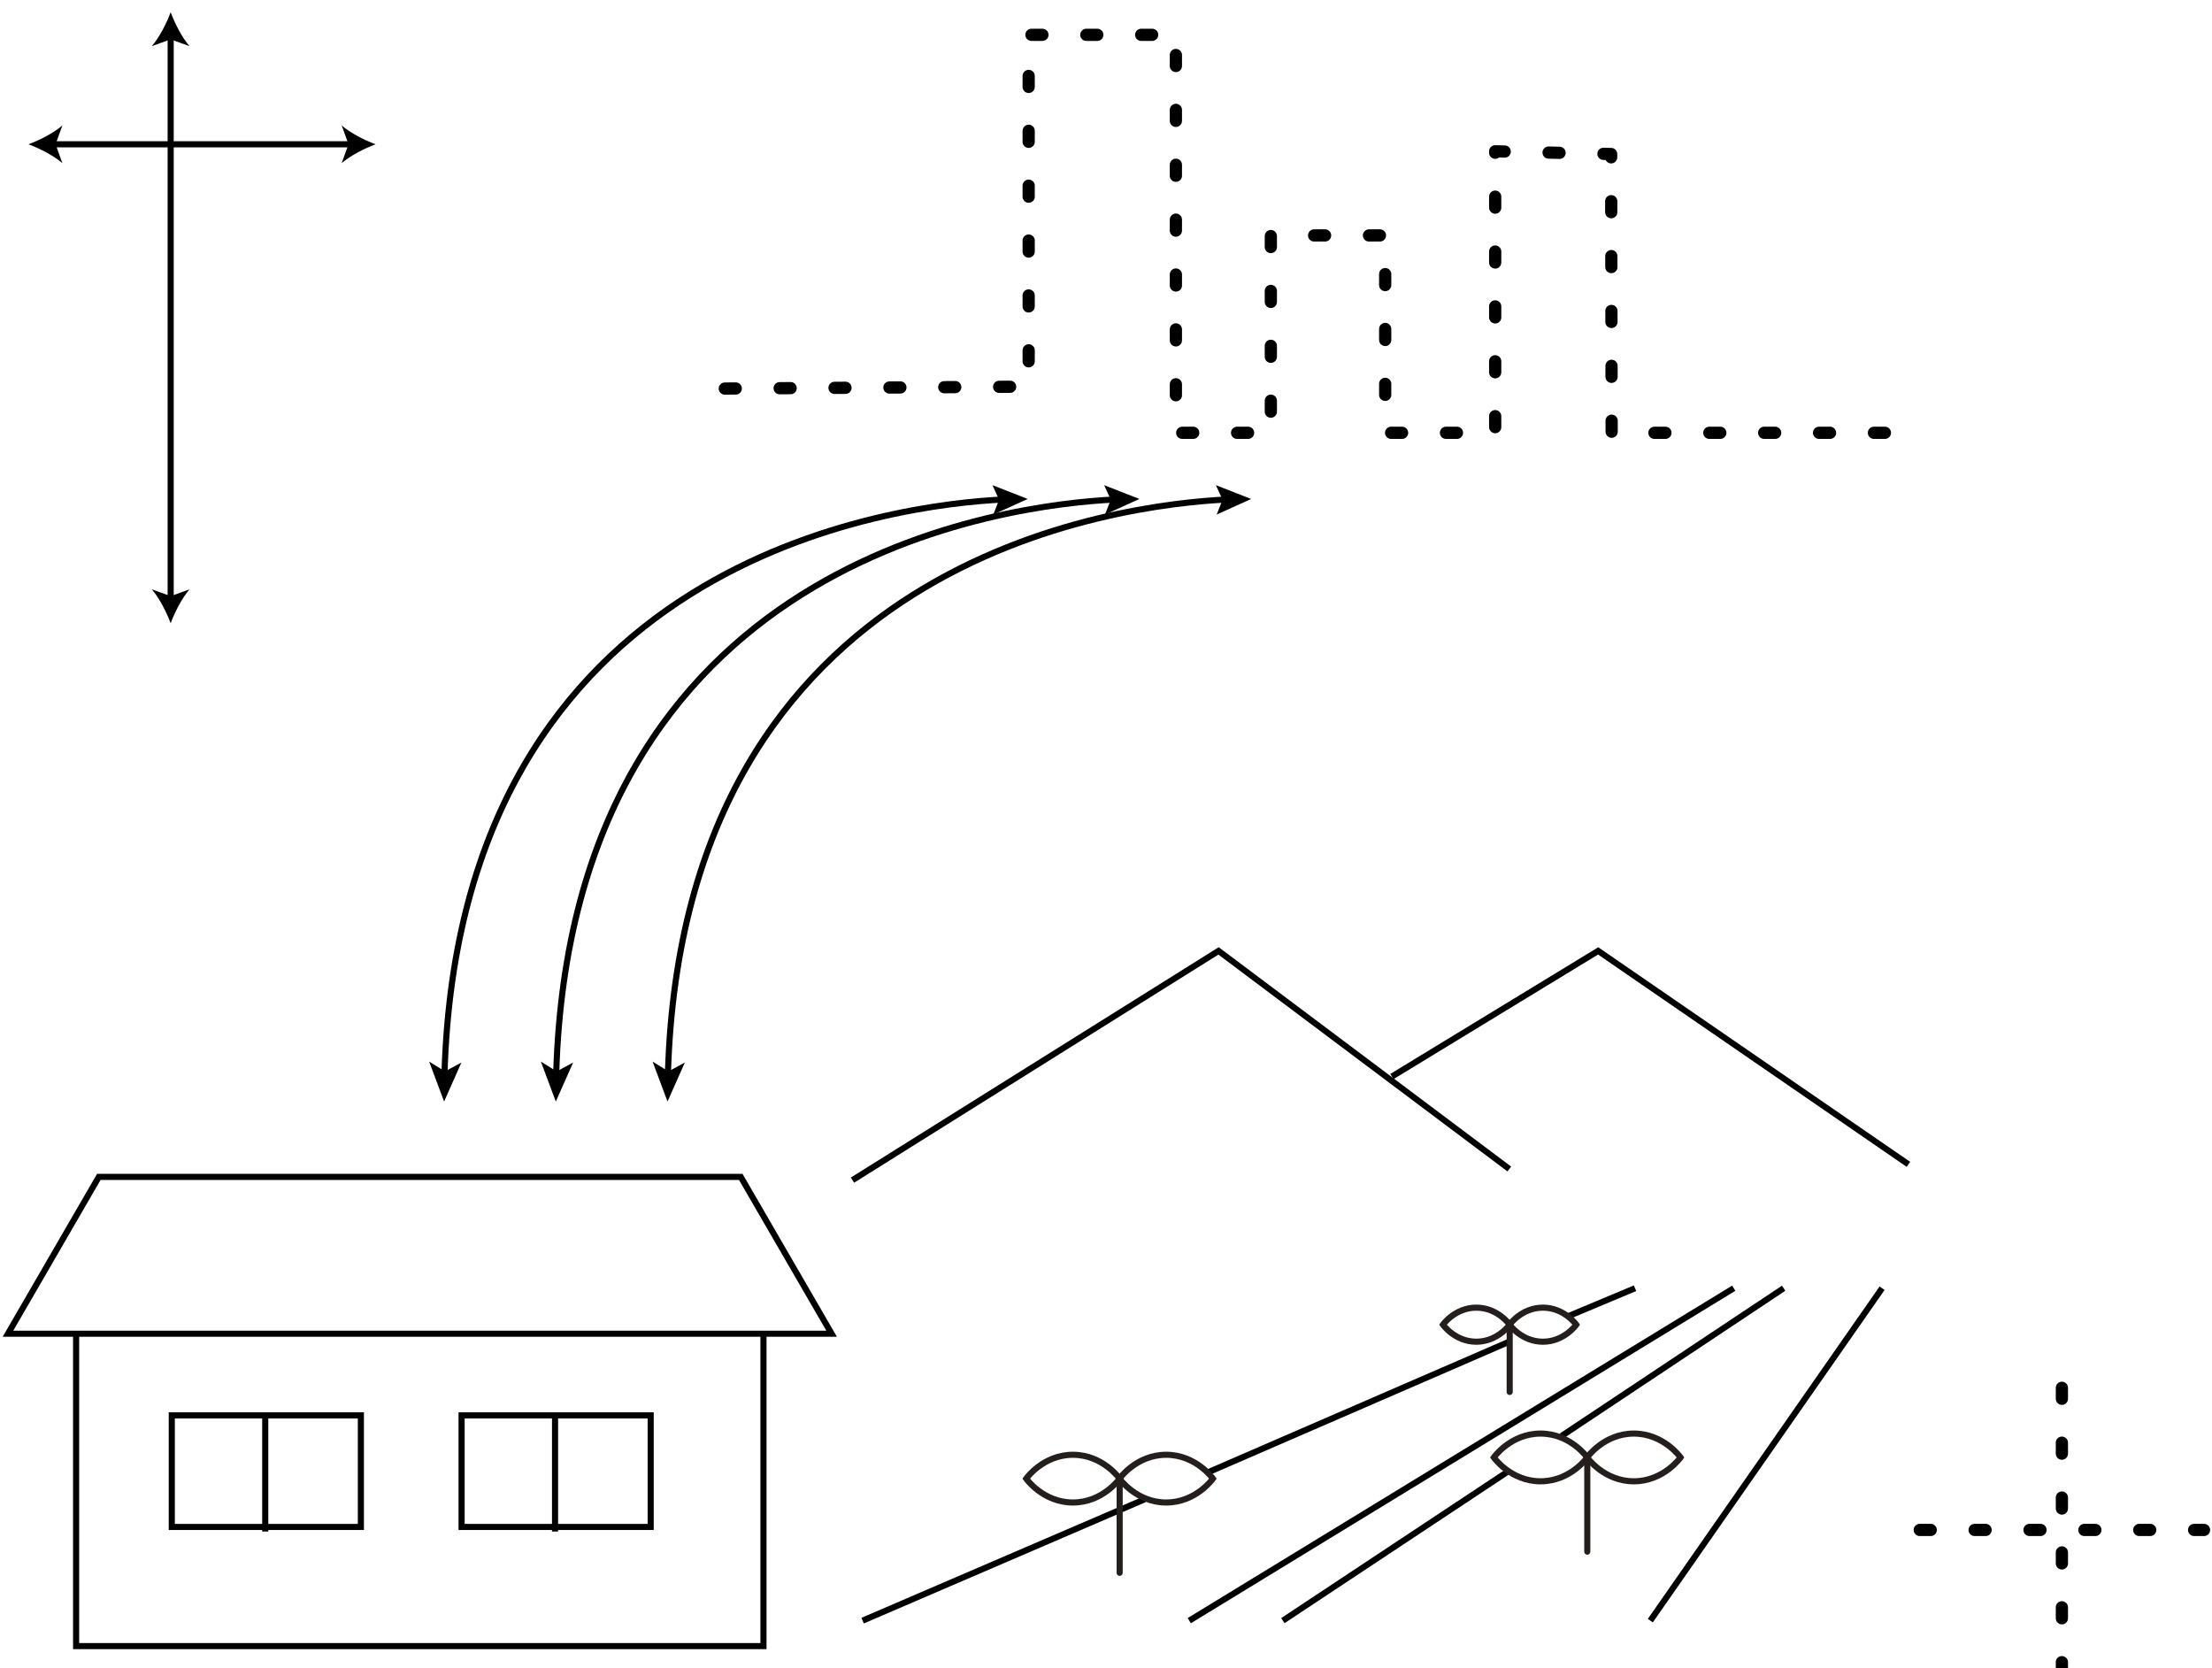<svg xmlns="http://www.w3.org/2000/svg" width="362" height="273" viewBox="0 0 362 273"><defs><style>.cls-1{stroke:#241e1c;}.cls-1,.cls-2,.cls-3,.cls-4{fill:none;}.cls-1,.cls-2,.cls-4{stroke-linecap:round;}.cls-2,.cls-3,.cls-4{stroke:#000;}.cls-3{stroke-miterlimit:10;}.cls-4{stroke-dasharray:1.796 7.184;stroke-linejoin:round;stroke-width:2px;}</style></defs><line class="cls-2" x1="8.579" y1="23.612" x2="57.546" y2="23.612"/><path d="M4.656,23.612c1.846.685,4.136,1.854,5.556,3.091l-1.118-3.091,1.118-3.091c-1.42,1.238-3.71,2.406-5.556,3.091Z"/><path d="M61.469,23.612c-1.846.685-4.136,1.854-5.556,3.091l1.118-3.091-1.118-3.091c1.42,1.238,3.71,2.406,5.556,3.091Z"/><line class="cls-2" x1="27.93" y1="5.923" x2="27.93" y2="98.068"/><path d="M27.93,2c-.685,1.846-1.854,4.136-3.091,5.556l3.091-1.118,3.091,1.118c-1.238-1.419-2.406-3.71-3.091-5.556Z"/><path d="M27.93,101.991c-.685-1.846-1.854-4.136-3.091-5.556l3.091,1.118,3.091-1.118c-1.238,1.42-2.406,3.71-3.091,5.556Z"/><line class="cls-4" x1="314.174" y1="250.358" x2="360.697" y2="250.358"/><line class="cls-4" x1="337.435" y1="227.097" x2="337.435" y2="273.619"/><path class="cls-2" d="M164.311,81.729c-17.578.833-89.064,9.421-91.566,93.928"/><polygon points="162.419 79.394 163.505 81.773 162.547 84.207 168.187 81.648 162.419 79.394"/><polygon points="72.678 180.255 70.229 173.712 72.825 175.325 75.511 173.87 72.678 180.255"/><path class="cls-2" d="M182.593,81.729c-17.578.833-89.065,9.421-91.566,93.928"/><polygon points="180.701 79.394 181.787 81.773 180.829 84.207 186.469 81.648 180.701 79.394"/><polygon points="90.96 180.255 88.512 173.712 91.107 175.325 93.794 173.87 90.96 180.255"/><path class="cls-2" d="M200.876,81.729c-17.578.833-89.064,9.421-91.566,93.928"/><polygon points="198.983 79.394 200.07 81.773 199.112 84.207 204.751 81.648 198.983 79.394"/><polygon points="109.242 180.255 106.794 173.712 109.39 175.325 112.076 173.87 109.242 180.255"/><polyline class="cls-4" points="118.614 63.582 168.344 63.271 168.344 5.698 192.437 5.698 192.437 70.823 207.975 70.823 207.975 38.525 226.689 38.525 226.689 70.823 244.691 70.823 244.691 24.759 263.667 25.203 263.752 70.823 310.875 70.823"/><line class="cls-3" x1="256.55" y1="215.422" x2="267.577" y2="210.801"/><line class="cls-3" x1="197.507" y1="241.008" x2="247.047" y2="219.527"/><line class="cls-3" x1="141.171" y1="265.199" x2="187.329" y2="245.337"/><line class="cls-3" x1="194.63" y1="265.199" x2="283.73" y2="210.801"/><line class="cls-3" x1="255.538" y1="234.991" x2="291.899" y2="210.801"/><line class="cls-3" x1="209.946" y1="265.199" x2="246.878" y2="240.726"/><line class="cls-3" x1="270.078" y1="265.199" x2="308.008" y2="210.801"/><path class="cls-1" d="M190.851,238.056c-4.897,0-7.648,3.905-7.648,3.905,0,0,2.75,3.905,7.648,3.905,4.897,0,7.648-3.905,7.648-3.905,0,0-2.75-3.905-7.648-3.905Z"/><path class="cls-1" d="M175.586,245.866c4.897,0,7.648-3.905,7.648-3.905,0,0-2.75-3.905-7.648-3.905-4.897,0-7.648,3.905-7.648,3.905,0,0,2.75,3.905,7.648,3.905Z"/><line class="cls-1" x1="183.234" y1="257.373" x2="183.234" y2="241.961"/><path class="cls-1" d="M267.38,234.587c-4.897,0-7.648,3.905-7.648,3.905,0,0,2.75,3.905,7.648,3.905,4.897,0,7.648-3.905,7.648-3.905,0,0-2.75-3.905-7.648-3.905Z"/><path class="cls-1" d="M252.115,242.397c4.897,0,7.648-3.905,7.648-3.905,0,0-2.75-3.905-7.648-3.905s-7.648,3.905-7.648,3.905c0,0,2.75,3.905,7.648,3.905Z"/><line class="cls-1" x1="259.763" y1="253.905" x2="259.763" y2="238.492"/><path class="cls-1" d="M252.503,213.98c-3.497,0-5.461,2.788-5.461,2.788,0,0,1.964,2.788,5.461,2.788,3.497,0,5.461-2.788,5.461-2.788,0,0-1.964-2.788-5.461-2.788Z"/><path class="cls-1" d="M241.604,219.556c3.497,0,5.461-2.788,5.461-2.788,0,0-1.964-2.788-5.461-2.788s-5.461,2.788-5.461,2.788c0,0,1.964,2.788,5.461,2.788Z"/><line class="cls-1" x1="247.065" y1="227.773" x2="247.065" y2="216.768"/><polyline class="cls-3" points="139.51 193.114 199.419 155.603 247.004 191.292"/><polyline class="cls-3" points="227.791 176.161 261.544 155.603 312.32 190.531"/><polyline class="cls-3" points="124.943 218.247 124.943 269.364 12.456 269.364 12.456 218.247"/><polygon class="cls-3" points="136.096 218.247 1.303 218.247 16.174 192.582 121.225 192.582 136.096 218.247"/><rect class="cls-3" x="28.113" y="231.61" width="30.945" height="18.258"/><line class="cls-3" x1="43.408" y1="231.878" x2="43.408" y2="250.613"/><rect class="cls-3" x="75.541" y="231.61" width="30.945" height="18.258"/><line class="cls-3" x1="90.836" y1="231.878" x2="90.836" y2="250.613"/></svg>